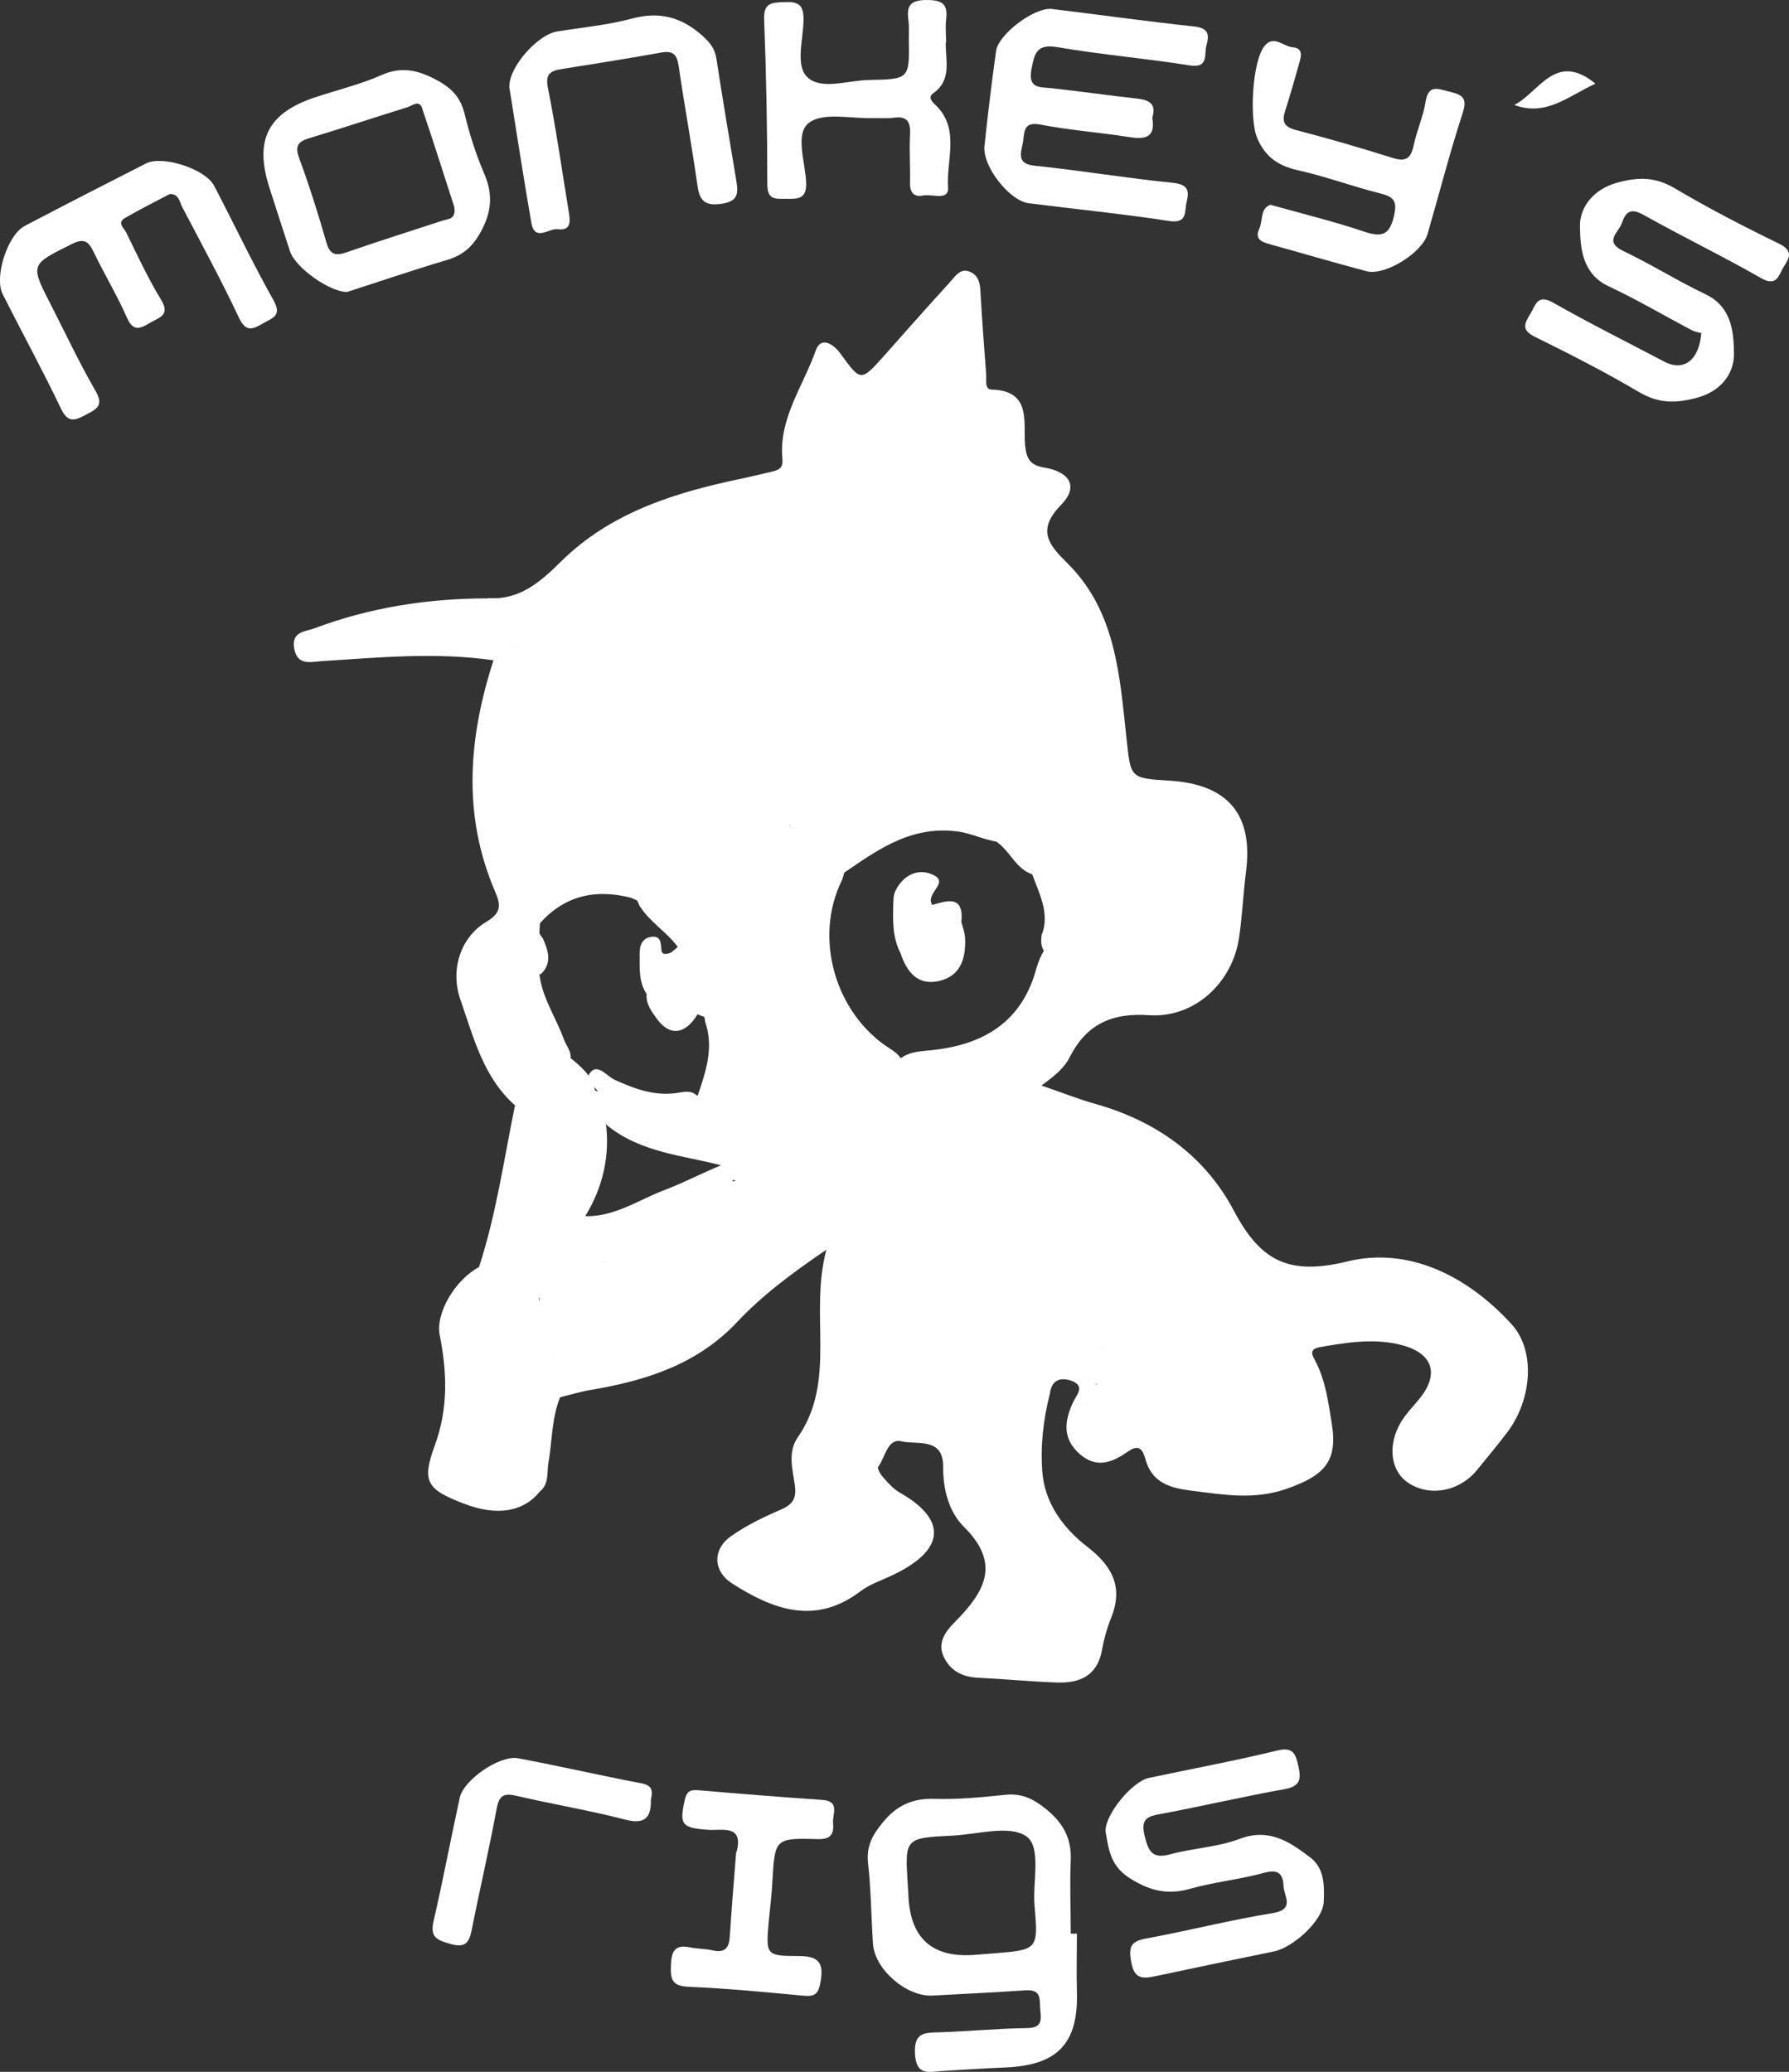 <?xml version="1.0" encoding="UTF-8"?><svg id="Layer_1" xmlns="http://www.w3.org/2000/svg" viewBox="0 0 101.75 117.86"><rect x="0" y="0" width="101.75" height="117.86" fill="#333333" stroke="none"/><defs><style>.cls-1{fill:#fff;}</style></defs><g><path class="cls-1" d="M62.88,104.12c0-.92,1.51-2.78,2.46-2.98,2.44-.52,4.89-.97,7.3-1.56,.92-.22,1.05,.2,1.2,.87,.16,.69,.16,1.15-.74,1.32-2.36,.42-4.69,.97-7.04,1.41-.78,.14-1.2,.25-.96,1.25,.22,.91,.45,1.33,1.47,1.05,1.29-.35,2.68-.4,3.92-.87,1.69-.64,2.86,.16,4.04,1.06,.82,.63,.79,1.64,.76,2.5-.03,1.07-1.74,2.62-2.84,2.84-2.25,.46-4.5,.93-6.75,1.41-.76,.16-1.2,.14-1.37-.85-.15-.88,.02-1.14,.87-1.3,2.4-.44,4.77-1.05,7.18-1.44,1.3-.21,.64-.97,.62-1.55-.03-.71-.32-.96-1.12-.74-1.38,.38-2.83,.52-4.21,.91-1.3,.36-2.31,.1-3.45-.63-1.08-.7-1.17-1.65-1.35-2.69h0Z"/><path class="cls-1" d="M41.89,105.36c.42-1.6-.82-1.21-1.63-1.27-1.5-.11-1.63-.3-1.31-1.71,.12-.53,.35-.57,.79-.54,2.34,.2,4.69,.39,7.03,.55,1.01,.07,.58,.79,.61,1.28,.05,.58-.05,.97-.85,.95-2.46-.07-2.46-.03-2.6,2.42-.04,.77-.14,1.53-.21,2.29-.16,1.87-.16,1.94,1.68,1.94,1.18,0,1.47,.38,1.26,1.52-.13,.75-.43,.79-1.04,.73-2.15-.2-4.3-.41-6.46-.5-.99-.04-1.03-.48-1-1.26,.03-.8,.26-1.16,1.1-.98,.42,.09,.86,.07,1.28,.17,.72,.16,.93-.17,.97-.82,.1-1.58,.23-3.16,.36-4.77h.02Z"/><path class="cls-1" d="M37.02,102.44c0,.92-.31,1.37-1.46,1.07-2.04-.53-4.12-.87-6.17-1.35-.71-.17-1-.05-1.14,.72-.43,2.31-.96,4.59-1.42,6.89-.14,.73-.35,1.06-1.22,.81-.77-.22-1.16-.38-.95-1.3,.54-2.33,.98-4.69,1.49-7.02,.22-1.01,2.27-2.43,3.31-2.24,2.35,.44,4.68,.98,7.04,1.43,.63,.12,.63,.45,.51,.98h.01Z"/><path class="cls-1" d="M61.25,109.99c0,1.1-.03,2.2,0,3.3,.09,2.95-1.09,4.2-4.08,4.32-1.2,.05-2.39,.13-3.59,.2-.75,.05-1.47,.3-1.54-.98-.06-1.18,.49-1.2,1.34-1.22,1.68-.05,3.35-.22,5.03-.24,.81-.01,.83-.4,.76-.99-.07-.54,.14-1.22-.82-1.16-1.77,.12-3.54,.2-5.31,.3-1.48,.08-3.3-1.49-3.39-2.96-.1-1.53-.11-3.07-.28-4.59-.1-.95,.25-1.58,.83-2.29,.8-.98,1.69-1.39,2.95-1.35,1.34,.04,2.68-.09,4.02-.23,.93-.1,1.59,.22,2.31,.8,.98,.79,1.47,1.67,1.42,2.93-.06,1.39,0,2.78,0,4.17h.36Zm-4.76,1.13c2.53-.2,2.57-.21,2.35-2.7-.12-1.37,.41-3.35-.47-3.96-.95-.66-2.76-.11-4.19-.04-2.72,.13-2.72,.15-2.55,2.79,.02,.24,.03,.48,.04,.72,.13,2.33,1.35,3.43,3.68,3.28,.38-.03,.76-.06,1.15-.09h-.01Z"/></g><g><path class="cls-1" d="M65.54,6.72c.19,1.15-.45,1.22-1.37,1.07-1.65-.26-3.33-.38-4.98-.7-1.08-.21-.9,.53-1.02,1.07-.13,.6-.33,1.17,.7,1.27,2.62,.27,5.22,.71,7.84,.97,.86,.09,.94,.45,.78,1.09-.13,.54,.07,1.25-1.01,1.08-2.65-.41-5.32-.67-7.98-1.01-1.09-.14-2.62-2.1-2.51-3.23,.19-1.81,.41-3.62,.66-5.42,.13-.97,2.21-2.52,3.18-2.4,2.71,.33,5.41,.71,8.12,1,.81,.09,.83,.51,.67,1.06-.15,.49,.16,1.33-.96,1.15-2.5-.4-5.04-.61-7.54-1.04-1.19-.2-1.29,.4-1.46,1.28-.2,1.1,.5,.99,1.17,1.06,1.62,.18,3.23,.41,4.85,.59,.69,.08,1.11,.3,.85,1.11h.01Z"/><path class="cls-1" d="M9.65,11.04c-.86,.45-1.71,.88-2.54,1.36-.48,.27-.04,.6,.07,.83,.63,1.29,1.24,2.6,1.98,3.82,.55,.91-.13,1.01-.64,1.32-.56,.34-.95,.5-1.3-.3-.56-1.27-1.28-2.46-1.88-3.71-.3-.62-.54-.84-1.27-.47-2.35,1.17-2.37,1.13-1.15,3.5,.83,1.62,1.6,3.27,2.51,4.84,.49,.84,.07,1.04-.54,1.36s-1.01,.51-1.42-.34c-1.05-2.2-2.22-4.34-3.32-6.52-.49-.98,.28-3.37,1.26-3.88,2.29-1.2,4.59-2.38,6.89-3.55,.95-.48,3.38,.31,3.88,1.27,1.13,2.16,2.17,4.37,3.37,6.5,.51,.9-.05,1.01-.58,1.32-.6,.35-.99,.53-1.39-.34-1-2.12-2.12-4.18-3.21-6.26-.16-.3-.19-.78-.72-.75Z"/><path class="cls-1" d="M96.79,18.95s-.35-.05-.62-.19c-1.56-.83-3.09-1.73-4.69-2.48-1.51-.71-1.6-2.21-1.62-3.4-.02-1.07,.74-2.12,2.16-2.5,1.2-.32,2.13-.31,3.21,.32,1.93,1.14,3.93,2.18,5.95,3.16,.8,.39,.62,.78,.28,1.3-.3,.47-.37,1.19-1.3,.66-2.2-1.26-4.48-2.36-6.69-3.6-.75-.42-1.02-.14-1.23,.48-.18,.53-1.04,1.04,.09,1.58,1.59,.76,3.1,1.71,4.69,2.47,1.5,.72,1.59,2.2,1.6,3.4,0,1.09-.72,2.12-2.15,2.49-1.2,.31-2.13,.31-3.22-.32-1.93-1.14-3.94-2.17-5.95-3.16-.78-.38-.6-.75-.27-1.29,.31-.5,.39-1.17,1.31-.65,2.08,1.18,4.22,2.25,6.33,3.36,1.02,.54,1.96,0,2.09-1.62h.03Z"/><path class="cls-1" d="M72.26,11.65c1.85,.52,3.62,.95,5.34,1.53,.98,.33,1.43,.2,1.68-.88,.19-.81,.04-1.09-.75-1.29-1.58-.39-3.11-.97-4.69-1.32-1.12-.25-1.86-.74-2.33-1.82-.46-1.05-.3-4.42,.43-5.28,.52-.6,1.05,.05,1.58,.1,.58,.05,.5,.46,.39,.85-.26,.92-.52,1.84-.81,2.75-.2,.62-.09,.93,.62,1.11,1.85,.48,3.69,1.02,5.51,1.59,.74,.23,1.02,0,1.17-.71,.18-.84,.54-1.64,.68-2.49,.17-1,.68-.74,1.34-.58,.73,.18,1.06,.33,.77,1.22-.74,2.27-1.33,4.59-2,6.89-.32,1.08-2.43,2.38-3.46,2.11-1.85-.49-3.68-1.03-5.52-1.54-.46-.13-.86-.29-.59-.87,.22-.47,.03-1.16,.65-1.38h-.01Z"/><path class="cls-1" d="M28.97,4.9c0-1.12,1.61-2.93,2.72-3.11,1.42-.23,2.86-.36,4.24-.73,1.59-.43,2.86-.08,4.05,1,.42,.38,.69,.74,.77,1.3,.35,2.27,.73,4.54,1.11,6.81,.11,.69,.23,1.27-.8,1.42-.93,.13-1.26-.12-1.39-1.02-.32-2.28-.74-4.54-1.07-6.81-.1-.66-.31-.89-1-.77-1.88,.34-3.78,.64-5.67,.94-.69,.11-.92,.32-.76,1.11,.47,2.35,.8,4.72,1.19,7.08,.09,.55,.07,1.01-.64,.92-.51-.07-1.3,.74-1.5-.37-.45-2.59-.85-5.2-1.26-7.76h0Z"/><path class="cls-1" d="M53.79,2.42c-.02,1.01,.37,2.13-.72,2.89-.27,.19-.11,.43,.07,.6,1.51,1.37,.67,3.16,.78,4.75,.05,.79-.9,.36-1.4,.46-.53,.11-.78-.16-.76-.73,.02-.91-.05-1.82,0-2.73,.04-.72-.16-1.08-.95-.96-.38,.05-.77,.01-1.15,.02-1.24,.04-2.8-.35-3.63,.25-.84,.6-.23,2.24-.18,3.41,.04,.99-.51,.93-1.16,.93s-1.05,.05-1.05-.86c0-3.12-.06-6.23-.18-9.35-.04-.95,.44-.95,1.13-.98,.75-.03,1.12,.09,1.11,.98,0,1.13-.5,2.64,.24,3.31,.79,.72,2.29,.16,3.47,.14,2.32-.04,2.32-.06,2.28-2.37,0-.34,.02-.68-.02-1.01-.12-.82,.08-1.17,1.04-1.17,.91,0,1.21,.25,1.1,1.12-.05,.43,0,.86,0,1.29h0Z"/><path class="cls-1" d="M86.13,5.97c1.42-.73,2.35-3.07,4.61-1.21-1.54,.7-2.8,1.89-4.61,1.21Z"/><path class="cls-1" d="M19.74,16.61c-1,0-2.94-1.39-3.24-2.3-.39-1.18-.77-2.37-1.15-3.55-.92-2.8-.14-4.35,2.68-5.26,1.23-.4,2.49-.71,3.67-1.23,1.13-.5,2.05-.29,3.09,.26,.88,.46,1.41,1,1.64,1.97,.28,1.16,.65,2.31,1.12,3.4,.51,1.2,.4,2.21-.24,3.35-.47,.83-1.02,1.28-1.89,1.54-1.92,.57-3.83,1.22-5.68,1.82Zm4.28-10.44c-.18-.52-.57-.16-.85-.07-1.87,.58-3.73,1.2-5.61,1.77-.64,.2-.79,.46-.54,1.14,.58,1.57,1.08,3.17,1.54,4.77,.2,.68,.48,.8,1.13,.58,1.8-.63,3.63-1.2,5.45-1.8,.33-.11,.83-.06,.69-.81-.57-1.76-1.17-3.68-1.82-5.58h.01Z"/></g><path class="cls-1" d="M27.76,34.03c1.78,.11,2.95-.9,4.14-2.08,2.87-2.84,6.58-3.96,10.41-4.75,.56-.12,1.12-.26,1.67-.39,.35-.09,.56-.22,.52-.69-.22-2.31,1.18-4.15,1.9-6.19,.28-.79,.97-.41,1.42,.21,1.14,1.58,1.15,1.57,2.47,.09,1.24-1.4,2.48-2.8,3.74-4.18,.3-.33,.6-.85,1.18-.57,.5,.24,.54,.73,.56,1.23,.09,1.53,.2,3.06,.32,4.59,.02,.31-.1,.85,.3,.86,2.3,.06,1.8,1.87,1.91,3.15,.08,.84,.32,1.16,1.11,1.29,1.46,.25,1.94,1.1,.94,2.12-1.41,1.44-.7,2.27,.35,3.31,2.78,2.75,2.98,6.41,3.37,9.97,.25,2.26,.17,2.27,2.47,2.41,3.31,.21,4.74,1.93,4.33,5.16-.16,1.23-.21,2.48-.39,3.72-.36,2.59-2.52,4.63-5.12,4.46-2.14-.15-3.57,.52-4.52,2.39-.32,.63-.89,1.09-1.61,1.61,1.11,.38,2.08,.77,3.08,1.05,3.44,.97,6.21,2.94,7.86,6.06,1.49,2.82,3.07,3.73,6.45,2.9,3.52-.86,6.87,.84,9.37,3.59,1.36,1.51,1.14,4.29-.28,6.15-.55,.72-1.13,1.42-1.71,2.13-1.03,1.25-2.77,1.54-3.98,.67-1.03-.75-1.11-2.37-.15-3.69,.25-.35,.55-.66,.82-.99,1.18-1.41,.85-2.62-.95-3.1-1.54-.41-3.11-.16-4.66,.11-.68,.12-.43,.48-.27,.79,.59,1.13,.74,2.36,.94,3.6,.35,2.16-.5,2.94-2.54,3.66-1.9,.67-3.62,.34-5.44,.12-1.2-.15-2.25-.44-2.62-1.78-.14-.5-.33-.91-.98-.46-.86,.6-1.75,1.01-2.73,.18-1.02-.88-.92-1.87-.41-2.97,.18-.39,.75-.95-.14-1.24-.68-.21-1.11,.05-1.18,.79-.76-.3-.55-.97-.59-1.55,.1-.23,.29-.36,.53-.44,1.94,0,2.26,.21,2.54,1.69,0,.43-.07,.85-.21,1.25-.17,.51-.31,1.04,.15,1.46,.55,.5,1.07,.11,1.56-.16,.56-.3,1.09-.62,1.7-.12,.16,.13,.29,.29,.41,.46,.47,1.29,1.41,1.59,2.73,1.8,1.59,.26,3.05,.36,4.59-.14,.73-.24,1.34-.48,1.53-1.29,.09-1.5-.22-2.93-.81-4.28-.71-1.6-1.34-3.24-2.11-4.81-1.59-2.68-3.3-5.28-5.6-7.42-1.98-1.26-4.14-2.05-6.42-2.55-.61-.17-1.11-.56-1.68-.8-.82-.35-.71-.9-.07-1.24,1.51-.8,2.43-2.15,3.37-3.47,.6-.84,1.29-1.15,2.32-1,1.23,.17,2.48,.13,3.62-.55,.86-.51,1.56-1.11,1.76-2.14,.59-1.8,.64-3.67,.69-5.53,.04-1.43-.72-2.29-2.13-2.69-.88-.25-1.78-.38-2.7-.36-1.18,.03-1.68-.5-1.8-1.7-.31-3.09-.51-6.21-1.82-9.11-.61-1.22-1.61-2.14-2.51-3.12-.83-.91-.96-1.62-.04-2.56,.91-.94,.83-1.13-.45-1.39-.91-.19-1.11-.72-1.18-1.52-.09-1.01,.5-2.46-1.52-2.32-.51,.03-.44-.75-.49-1.21-.17-1.65-.12-3.32-.6-4.93-.95,.24-1.42,1.06-1.97,1.72-1.05,1.27-2.25,2.41-3.28,3.7-.53,.39-.88,.1-1.19-.32-.37-.5-.64-1.06-.98-1.57-.45,.29-.32,.82-.52,1.21-.71,1.56-1.06,3.2-1.05,4.91-.44,.64-1.19,.54-1.81,.76-2.58,.69-5.23,1.11-7.67,2.34-1.11,.56-1.85,1.49-2.83,2.16-1.27,.68-2.13,1.76-2.92,2.92-.3,.43-.51,.94-1.09,1.07-.53-.17-.5-.59-.45-1.01,.07-.32,.36-.53,.39-.85-.33-.49-1.09,.03-1.36-.57v-.02Z"/><path class="cls-1" d="M59.23,77.87c.51,.35,.06,1.04,.48,1.42-.37,1.45-.54,2.94-.43,4.41,.13,1.8,1.19,3.23,2.56,4.29,1.44,1.11,2.06,2.31,1.35,4.06-.23,.57-.4,1.18-.51,1.79-.26,1.5-1.28,1.92-2.59,1.87-1.48-.05-2.96-.2-4.45-.27-.9-.04-1.59-.39-1.97-1.2-.36-.77,.09-1.42,.59-1.92,1.67-1.69,2.75-3.3,.56-5.47-.85-.84-1.19-2.13-1.18-3.45,0-1.66-1.52-1.2-2.37-1.41-.79-.19-.92,.91-1.32,1.45-.07,.09,.13,.43,.27,.59,.29,.32,.58,.66,.94,.87,2.81,1.59,2.58,3.35-.56,4.78-.57,.26-1.17,.47-1.66,.84-2.56,1.94-4.94,1.06-7.28-.43-1.1-.69-1.17-1.94-.07-2.71,.85-.6,1.81-1.07,2.77-1.48,.71-.31,.97-.62,.84-1.47-.13-.86-.4-1.84,.17-2.66,2.25-3.24,.64-6.95,1.63-10.68-2.04,1.39-3.68,2.63-5.08,4.12-2.27,2.41-5.17,3.32-8.28,3.85-.61,.1-1.2,.28-1.8,.43-.32-.33-.3-.68-.08-1.05,1.97-.41,3.9-1,5.85-1.49,1.92-.76,3.19-2.37,4.73-3.62,.81-.66,1.58-1.36,2.46-1.95,.81-.62,1.55-1.28,1.71-2.37,.04-.27,.15-.62,.5-.6,.31,.02,.44,.34,.53,.6,.45,1.25,.15,2.56,.28,3.84,0,1.24,0,2.48,0,3.73,.07,1.65-.17,3.23-.96,4.7-.84,1.37-.5,2.79-.2,4.22-.24,.8-1.02,.91-1.6,1.28-.98,.63-2.25,.79-2.93,1.89,1.17,1.64,3.47,2.29,5.17,1.42l3.21-1.62c1.63-.82,1.67-1.34,.22-2.54-.56-.43-1.15-.82-1.59-1.4-.32-.47-.38-.98-.21-1.51,.35-.55,.34-1.18,.36-1.8,.02-.64,.37-1.05,1.01-.88,1.42,.38,2.9,.59,4.13,1.5,.46,.96,.12,2.06,.54,3.04,.39,.92,.81,1.81,1.46,2.57,.09,.11,.17,.22,.26,.33,.83,1.05,.82,2.12-.04,3.2-.59,.8-1.35,1.47-1.75,2.4-.1,.6,.31,.69,.75,.81,1.59,.43,3.21,.31,4.83,.26,.4-.01,.81-.13,.92-.54,.35-1.26,1.12-2.45,.73-3.85-.25-.39-.52-.77-.88-1.07-.87-.57-1.42-1.41-1.94-2.28-1.71-2.93-1.48-5.88-.09-8.85h.01Z"/><path class="cls-1" d="M30.74,84.8c-.94,1.21-2.47,1.47-4.37,.73-2.08-.8-2.4-1.23-1.65-3.28,.78-2.11,.71-4.17,.29-6.3-.25-1.25,.88-3.15,2.23-3.87,.94-.1,.89-.91,1.01-1.52,.41-2.11,.83-4.22,1.19-6.35,.09-.51,.11-1.05,.44-1.5,.1-.13,.22-.22,.37-.27,.25-.03,.47,.02,.6,.26,.2,1.06-.13,2.09-.37,3.08-.54,2.25-.63,4.6-1.57,6.75-.98,.56-1.96,1.07-2.5,2.19-.56,1.16-.31,2.64,.72,3.4,.84,.4,.44,1.13,.47,1.75-.1,.59-.27,1.16-.65,1.64-.95,1.38-.91,1.98,.15,2.39,1.02,.39,1.69,.1,1.87-1,.28-1.69,.67-3.36,.8-5.07,.05-.65,0-1.39,.94-1.51,.4,.14,.66,.42,.81,.8,.1,2.12-.57,4.15-.71,6.24-.03,.48-.11,.95-.07,1.42v.02Z"/><path class="cls-1" d="M29.29,62.88c-1.81-1.61-2.36-3.88-3.11-6.03-.58-1.67,0-3.53,1.48-4.41,.84-.5,.84-.94,.5-1.72-1.88-4.37-1.51-8.77-.09-13.17,.23-.19,.46-.19,.7-.02,.36,.55,.18,1.1,0,1.65-.88,2.85-.6,5.75-.39,8.65,.28,1.12,.64,2.21,1.06,3.28,.35,.88,.14,1.46-.66,1.91-1.19,.67-1.82,1.66-1.69,3.06,.5,1.56,.98,3.13,1.82,4.56,.27,.73,1.5,.84,1.23,1.91v.04c-.25,.21-.47,.46-.84,.27v.02Z"/><path class="cls-1" d="M28.77,37.58l-.71-.02c-3.26-.47-6.51-.16-9.76,.05-.63,.04-1.39,.28-1.57-.73-.17-.97,.66-.95,1.16-1.14,3.17-1.19,6.48-1.7,9.86-1.7,.52,.02,1.07-.05,1.57,.08,.62,.16-.09,.33-.06,.51-1.23,.84-2.68,.4-4.01,.61-2.16,.35-4.31,.71-6.44,1.18,.32,0,.61-.15,.94-.13,2.46-.02,4.93-.08,7.39-.05,.66,0,1.34-.04,1.88,.45,.17,.37,.22,.7-.24,.9h0Z"/><path class="cls-1" d="M29.29,62.88c.28-.09,.55-.18,.83-.27-.48,2.67-.98,5.33-1.43,8-.25,1.46-.46,1.72-1.45,1.48,.98-3,1.42-6.13,2.05-9.21Z"/><path class="cls-1" d="M30.74,84.8c-.76-1.44,.11-2.84,.11-4.26,0-1.17,.28-2.34,.44-3.51,.92,.05,1.01,.26,.62,1.38-.02,.36-.04,.72-.06,1.09-.48,1.19-.44,2.48-.66,3.72-.09,.54,.04,1.16-.45,1.6v-.02Z"/><path class="cls-1" d="M33,32.35c1.07-1.9,3.06-2.5,4.87-3.21,1.84-.72,3.8-1.16,5.79-1.4,2.06-.17,3.89,.94,5.89,1.09,2.23,.17,4.14,1.14,5.96,2.29,1.79,1.14,2.17,2.98,1.98,4.92-.17,1.75-.84,3.34-2.27,4.5-1.48,.16-3.02-.29-4.46,.39-2.02,.58-3.75,1.81-5.71,2.52-.59,.21-.75,.67-.54,1.27,.23,.62,.47,1.24,.45,1.92-.03,.21-.11,.41-.2,.61-.44,1.21-.68,2.48-1.11,3.69-.51,1.45-1.2,1.65-2.25,.51-1.36-1.48-2.81-2.84-4.43-4.02-.22-.32-.36-.68-.44-1.04-.17-.72-.59-1.03-1.33-1-.86,.04-1.71,0-2.55-.18-.64-.14-1.11,.11-1.48,.62-1.13,.14-1.58,1.41-2.66,1.63-.15-.05-.26-.14-.32-.29-.57-5.43,.88-10.25,4.37-14.46,.12-.15,.28-.26,.44-.36Z"/><path class="cls-1" d="M55.18,40.41c.72-1.32,1.65-2.5,1.93-4.07,.38-2.18-.63-4.1-2.43-5.31-2.42-1.63-5.26-1.58-7.87-2.41-1.04-.33-2.1-.59-3.15-.88,.49-.49,1.24-.17,1.75-.58,.44-1.49,.54-3.05,.96-4.54,.3-.59,.19-1.37,.82-1.81,.57,.39,.66,1.12,1.09,1.61,.22,.24,.31,.76,.83,.42,.85-.03,1.4-.52,1.86-1.18,1.13-1.66,2.31-3.3,3.62-4.82,.61,.41,.61,1.05,.59,1.67-.06,1.67,.52,3.29,.25,5.01,1.9-.46,2.08-.35,2.05,1.52-.02,1.23-.16,2.36,1.69,2.31,1.04-.03,.85,.66,.41,1.34-.39,.6-1.48,.87-1.2,1.72,.2,.62,.94,1.06,1.35,1.63,.58,.8,1.54,1.3,1.79,2.35,.27,.49,0,.93-.15,1.36-.19,.5-.39,1.01-.3,1.53,.34,1.95-.18,3.91,.08,5.86,.06,.42,.15,.92-.36,1.12-.44,.18-.69-.2-.95-.48-1.17-1.28-2.39-2.48-4.19-2.84-.23-.05-.39-.26-.47-.51v-.02Z"/><path class="cls-1" d="M66.41,65.5c2.22,2.2,4.04,4.69,5.48,7.46-.55-.1-1.04-.31-1.48-.63-.33,1.46-.39,1.52-1.71,.94-.41-.18-.72-.12-1.07,.07-.4,.22-.88,.3-1.23,.02-.83-.67-1.17-.33-1.52,.51-.41,.97-1.19,1.72-1.72,2.63-.12,.21-.32,.35-.59,.17-.42-1.57-.69-3.17-1.09-4.74-.14-.57-.39-.95-.92-1.17-1.18-.5-2.39-.9-4.03-1.36,1.79,2.24,3.15,4.31,2.87,6.98-.11,.27-.28,.53-.53,.65-1.71,.83-3.12,2.13-4.75,3.09-1.12-.13-2.31,.16-3.31-.58-.06-.57,.41-.69,.76-.89,2.95-1.73,3.9-4.65,2.04-7.5-1.07-1.64-1.1-2.85,.08-4.25,.27-.24,.6-.32,.93-.31,2.67,.11,5.38-.02,7.83,1.33,.39,.22,.79,.45,1.17,.06,.73-.75,1.75-1.18,2.34-2.08,.07-.2,.24-.31,.43-.38l.02-.02Z"/><path class="cls-1" d="M62.7,76.74c.61-1.49,2.01-2.54,2.33-4.21,.11-.59,.48-.31,.72-.08,.7,.66,1.33,1.34,2.2,.17,.3-.41,.55,.1,.81,.26,.32,.21,.52,.83,1.03,.45,.37-.28,.36-.74,.15-1.18-.05-.11,.02-.27,.04-.47,.67,.45,1.3,.87,1.92,1.28,1.5,3.02,3.27,5.95,3.14,9.5-1.5,.42-1.73,.3-2.13-1.11-.08,.97-.2,1.1-.98,1.11-1.26,0-1.54-.41-1.68-2.45,.14,2.08,.1,2.16-1.89,2-.94-.08-1.89,.34-2.8-.1l-.28-.3c-.77-1.24-1.76-2.26-3.05-2.97-.17-.71-.05-1.35,.47-1.89h0Z"/><path class="cls-1" d="M47.44,72.73c-.19-1.35,.28-2.78-.56-4.16,.29,1.78-.92,2.49-2.09,3.23-.28-.22-.45-.53-.47-.86-.12-1.87-1.03-3.17-2.76-3.89,.38-1.1,1.35-1.23,2.05-1.36-1.57,.49-3.24-.36-4.96-.63-.6-.1-1.2-.29-1.8-.46-.56-.17-1.06-.46-.99-1.19,1.76-.27,3.51,0,5.27,.06,.19,0,.41,.09,.51,.25,.94,1.51,2.44,1.12,3.77,1.04,1.72-.1,3.42-.46,5.11-.83,.92-.2,1.6-.59,1.59-1.7,0-.84,.69-1.08,1.36-1.25,1.16-.3,2.3-.65,3.42-1.1,2.89-1.17,4.51-3.28,4.94-6.36,.08-.57,.16-1.14,.18-1.71,.09-.39,0-1,.6-.95,.38,.03,.51,.55,.53,.94,.03,.69,.06,1.35,.75,1.74,.16,.14,.32,.29,.49,.41,.6,.38,1.19-.05,1.78-.04,1.05,.02,2.15-.34,3.13,.35-.31,1.46-1.98,3.06-3.64,2.8-2.71-.42-4.34,.66-5.57,2.88-.51,.92-1.54,1.23-2.52,1.83l2.24,1.14c.17,.12,.39,.2,.33,.48-.12,.22-.31,.4-.54,.43-1.57,.24-2.73,1.22-3.93,2.14-.56,.43-1.14,.87-1.92,.78-1.55-1.46-1.62-1.5-3.56-.54-.57,.28-.98,.17-1.44-.15-.31-.22-.66-.45-1.02-.1-.32,.31-.21,.7-.11,1.07,.22,.82,.88,1.48,.79,2.4-.16,.73-.31,1.46-.36,2.21-.03,.44,0,.98-.62,1.11h.02Z"/><path class="cls-1" d="M63.81,53.68c-.79-.15-1.4-.46-1-1.42,.15-.36-.04-.64-.12-.95-.04-.16-.1-.45-.27-.07-.05,.12-.03,.28-.04,.42-.8-.16-.61-.83-.67-1.34-.16-1.36-.35-2.71-.98-3.95-1.88-4.05-4.41-5.55-8.83-5.26-.42,.03-.85,.18-1.27-.02-.14-.11-.16-.24-.06-.38,1.49-.88,3.05-.59,4.61-.29,2.39,.36,4.02,1.89,5.51,3.79,.39-3.41-.77-6.74,.83-9.83,1.16,2.09,1.46,4.39,1.72,6.71,.12,1.04,.23,2.08,.29,3.13,.03,.62,.31,.82,.89,.84,.81,.02,1.61-.02,2.42,.16,2.88,.66,3.54,1.29,3.27,4.17-.15,1.62,.13,3.37-.82,4.87-1.42,.07-2.86-.16-4.28,.26-.38,.11-.87,.17-1.17-.28,.17-.09-.06,0,.11-.09,2.41-1.11,2.64-1.53,2.33-4.23-.05-.44-.13-.85-.47-1.16-.38-.34-.83-.49-1.32-.32-.56,.19-.43,.68-.37,1.09,.12,.9,.11,1.81,.09,2.71-.01,.51,.05,1.06-.4,1.46v-.02Z"/><path class="cls-1" d="M82.54,73.82c.92,.59,1.98,1.04,2.71,1.81,1.06,1.12,1.02,2.56,.49,3.98-.82,1.3-2.24,1.66-3.53,2.17-.68,.27-1.28-.11-1.66-.74,.46-.66,1.06-1.27,1.35-2,.62-1.56-.8-3.38-2.71-3.46-1.18-.05-2.37-.18-3.54,.2-1.7,.55-1.97-.94-2.59-1.91,3.15-1.58,6.31-1.6,9.49-.05h0Z"/><path class="cls-1" d="M54.32,79.88c1.27-1.67,3.23-2.35,4.89-3.45,.39,.31,.64,.65,.27,1.14-.08,.1-.17,.2-.25,.3-.16,1.32-.59,2.58-.62,3.93-.04,1.79,0,3.52,1.16,5.01-.94,1.12-2.11,1.3-3.43,.85-1.75-1.54-2.14-3.56-2-5.76,.04-.09,.08-.17,.16-.23,.84-.67,.78-1.27-.17-1.8h-.01Z"/><path class="cls-1" d="M59.49,77.57l-.27-1.14c-.12-2.29-.8-4.36-2.43-6.05-.33-.34-.82-.81-.55-1.21,.38-.56,.98-.1,1.39,.14,1.39,.82,3.62,.29,4.17,2.4,.43,1.64,1.02,3.28,.9,5.02-.12,.67-.25,1.33-.37,2,.02,.35-.06,.61-.48,.63,.18-1.87-1.21-1.69-2.37-1.8h0Z"/><path class="cls-1" d="M65.55,81.91c1.01-.37,2.09-.46,3.1-.24,1.3,.28,1.64-.18,1.52-1.35-.02-.22,.02-.46,.16-.74,.03,1.31-.01,2.78,1.81,2.55,1.4-.18-.07-1.37,.65-2.19,.22,1.41,.4,2.86,2.24,2.53-.34,.98-1.19,1.11-2.02,1.51-1.87,.91-3.58-.01-5.36,.02-1.46,.03-1.81-.99-2.11-2.09h.01Z"/><path class="cls-1" d="M33,32.35c-1.64,2.19-2.69,4.66-3.71,7.19-1.03,2.56-1.02,5.13-.89,7.77,.2,.39,.37,.77-.29,.88-.82-3.06-.48-6.09,.25-9.11,.12-.51,.27-1,.41-1.51l.21-.59c.14-.18,.04-.45,.24-.6,.78-1.1,1.51-2.25,2.37-3.28,.31-.37,.74-.88,1.41-.75Z"/><path class="cls-1" d="M80.55,81.04c1.5,1.08,2.63-.09,3.85-.64,.47-.21,.89-.52,1.34-.79-.63,1.71-1.74,3.13-3.17,4.17-.53,.39-1.75,.54-2.32-.29-.55-.8-.46-1.71,.3-2.45Z"/><path class="cls-1" d="M29.22,36.38l-.24,.6c-.41-.49-.98-.31-1.48-.31-2.68-.02-5.37,0-8.05,0-.01-.29,.15-.44,.4-.51,2.73-.73,5.5-1.19,8.33-1.2,.29,0,.58,.04,.79,.27,.04,.39-.13,.83,.25,1.15Z"/><path class="cls-1" d="M61.85,79.37l.48-.63c1.85,.06,2.48,1.38,2.95,2.87-.56-.43-.93,.02-1.39,.25-.59,.3-1.17,.97-1.92,.35s-.76-1.34-.27-2.14c.12-.19,.1-.46,.15-.69h0Z"/><path class="cls-1" d="M28.97,35.23c-3.25-.05-6.43,.37-9.52,1.43-.61-.06-1.18,.42-2.17,.08,4.04-1.67,7.99-1.99,11.97-2.12,.34,.41-.09,.45-.29,.61h.01Z"/><path class="cls-1" d="M82.54,73.82c-.19,0-.4,.05-.57-.02-2.75-1.15-5.48-.91-8.21,.04-.21,.07-.47,.02-.71,.03-.3-.38-.33-.74,.21-.85,2.62-.54,5.25-1.21,7.88-.08,.51,.22,1.1,.32,1.4,.88Z"/><path class="cls-1" d="M54.59,16.82c-1.1,2.02-2.52,3.83-3.81,5.72-.41,.6-.97,.98-1.66,.29,1.69-2.12,3.39-4.25,5.48-6.01h0Z"/><path class="cls-1" d="M60.07,63.23c-.09-.11-.17-.22-.26-.33,2.4,.35,4.55,1.35,6.6,2.6-.09,.11-.18,.22-.27,.32-2.38-.03-4.29-1.17-6.07-2.59Z"/><path class="cls-1" d="M46.6,22.61c.06,1.45-.61,2.79-.66,4.22,0,.32-.29,.32-.53,.33-.76-1.9,.35-3.48,.88-5.16,.54-.02,.36,.33,.31,.61Z"/><path class="cls-1" d="M46.6,22.61l-.31-.61c.16-.46,.26-.98,.51-1.38,.35-.56,.27,.08,.38,.19-.2,.6-.39,1.2-.59,1.8h.01Z"/><path class="cls-1" d="M47.44,72.73c.58-1.1-.1-2.49,.83-3.5,1.87-.55,3.53-1.55,5.27-2.39,.06,.03,.13,.06,.19,.09,0,.24,.08,.59-.04,.7-1.46,1.26-.37,2.24,.31,3.27,2.05,3.1,.4,7.55-3.15,8.43-1.15,.23-2.25-.37-2.99-1.62-.2-.33-.26-.72-.42-1.07v-3.91h0Z"/><path class="cls-1" d="M41.64,67.2c1.35-.19,2.18,.52,2.57,1.68,.31,.93,.4,1.94,.59,2.92-1.9,1.58-3.8,3.17-5.71,4.73-.36,.3-.81,.49-1.22,.73-.72-.13-1.41-.33-2.01-.78-.16-.36,.06-.63,.24-.9,.2-.3,.35-.56-.11-.78-1.22-.59-.98-2.05-1.69-2.94,.99-1.43,2.67-1.89,3.98-2.88,.49-.37,1.05-.64,1.47-1.1,.55-.45,1.09-.95,1.9-.68h-.01Z"/><path class="cls-1" d="M54.6,93.14c.6-.76,1.19-1.52,1.79-2.28,1.47-.64,3.07-1,4.35-2.05,.22-.18,.53-.19,.8,0,.46,.14,.53,.61,.82,.91,.2,1.27-.31,2.43-.63,3.61-.24,.89-1.03,1.3-1.78,.9-1.08-.58-2.43,.4-3.36-.73-.11-.13-.38,.21-.61,.27-.63,.17-1.24,.29-1.38-.63Z"/><path class="cls-1" d="M47.45,76.64c.95,1.13,1.63,2.61,3.41,2.69,1.1,.49,2.33,.2,3.46,.55,.29,0,.57,0,.86,.02,.42,.02,.73,.19,.83,.63,.1,.44-.09,.74-.49,.91-.39,.17-.79,.31-1.18,.47-1.3-.41-2.61-.79-3.9-1.23-.64-.22-.91-.16-.79,.61,.1,.64,.28,1.36-.5,1.78-.66-.89-1.9-.9-2.6-1.73,.51-1.52,1.08-3.03,.91-4.69h0Z"/><path class="cls-1" d="M41.67,88.52c.71-1.22,2.11-1.38,3.18-2.05,.52-.33,1.1-.57,1.65-.85,.69-.87,1.4-.62,2.12-.05,.29,1.1-.03,2.12-.39,3.14-2.19,2.19-3.92,1.98-6.56-.19Z"/><path class="cls-1" d="M41.67,88.52c1-.03,1.54,.95,2.82,.84,1.69-.14,1.73,.36,3.48-.57,.25-.28,.38-.66,.76-.82,1.08-.44,1.69-1.31,2.13-2.33,.52,.44,1.44,.56,1.39,1.45-.06,1-.87,1.35-1.68,1.71-.96,.43-1.88,.93-2.8,1.43-1.8,.96-4.72,.48-6-1.05-.13-.15-.07-.45-.1-.68v.02Z"/><path class="cls-1" d="M35.88,76.43c.84-.15,1.36,.48,1.99,.84-1.56,.56-3.26,.65-4.77,1.38-.43,.21-.83,.03-1.19-.24-.19-.47,.43-1.3-.62-1.38l-.61-.59c-.64-.87-1.05-1.75-.08-2.66,.7,1.96,2.34,2.23,4.1,2.27,.43,0,.86,.04,1.18,.38Z"/><path class="cls-1" d="M61.54,88.8c-1.06,.22-1.65,1.22-2.67,1.55-.82,.27-1.61,.54-2.48,.5,1.3-1.09,.84-2.14-.05-3.19,1.18-.14,2.41-.07,3.43-.85,.51,.73,1,1.48,1.77,1.98h0Z"/><path class="cls-1" d="M48.56,85.61c-.68-.09-1.37-.47-2.05,0-.67-1.44-.99-2.87,.03-4.29,.95,.45,2.38,.19,2.6,1.73-.05,.5-.02,.97,.31,1.39-.13,.52-.34,.98-.9,1.17h.01Z"/><path class="cls-1" d="M54.6,93.14c.87,.95,1.49,.31,2.07-.37,.1,.1,.21,.15,.22,.21,.03,.92,.91,.95,1.22,.7,1.06-.85,2.98,1.77,3.49-.92,.2-1.03,.5-2.03,.75-3.05,.42,.97-.14,4.25-.84,4.82-.18,.15-.42,.3-.64,.31-1.91,.1-3.84,.14-5.71-.33-.58-.14-1.2-.57-.57-1.37h0Z"/><path class="cls-1" d="M48.56,85.61c.24-.43,.38-.94,.9-1.17,.47,.4,.94,.81,1.41,1.21,.34,1.41-.79,1.88-1.64,2.5-.37,.27-.83,.43-1.25,.64,.2-1.06,.39-2.13,.59-3.19h-.01Z"/><path class="cls-1" d="M30.68,73.81c-.62,.88,.05,1.75,0,2.63-1.13,.96-.36,2.35-.79,3.5-.41,1.09-.5,2.32-.61,3.5-.12,1.29-.97,1.09-1.78,1-.92-.1-1.75-.44-1.64-1.55,.05-.56,.12-1.28,.83-1.56,.36,.29,.23,.79,.56,1.28,.37-.72,.42-1.45,.64-2.12,.87-5.62,2.16-11.15,3.17-16.74,.07-.38,.14-.75,.34-1.09,.64-.58,1.46-.57,2.25-.65,.16,0,.31,.06,.46,.12,.21,.13,.35,.31,.41,.55,0,.16-.03,.3-.12,.43-.82,1.62-.93,3.44-1.31,5.17-.26,1.21-.89,2.44-.33,3.74-.4,.95-1.42,1.17-2.1,1.79h.02Z"/><path class="cls-1" d="M31.58,62.61c-.05,2.35-.84,4.58-1.23,6.87-.62,3.65-1.54,7.25-2,10.94-.02,.13-.15,.24-.22,.36-.35-.24-.46-.71-.88-.88-.3-.44,.57-1.12-.29-1.45,.1-1.39,.28-2.75,1.16-3.9,.43-.57,.43-1.25,.55-1.91l2.02-10.02c.3-.26,.6-.26,.9,0h-.01Z"/><path class="cls-1" d="M28.66,72.63c.53,.49,.42,1.11,.08,1.56-.8,1.06-1.29,2.2-1.34,3.54,0,.24-.29,.48-.45,.71-.28,0-.67,.09-.78-.21-.4-1.07-.88-2.4-.34-3.27,.6-.97,.98-2.69,2.83-2.32h0Z"/><path class="cls-1" d="M31.58,62.61h-.9c-.18,0-.36-.03-.55-.04-.25-.77-1.17-.95-1.45-1.69,.62-.54,1.28-1.02,2.15-1.05,.53,.24,1.09,.35,1.66,.39,.68,.56,1.33,1.13,1.39,2.09-.78,.02-1.51,.44-2.31,.3h0Z"/><path class="cls-1" d="M27.25,79.89c1.16-.57,.76,.42,.88,.88-.1,.56-.23,1.12-.31,1.68-.06,.47-.2,.91-.75,.82-.52-.08-.39-.57-.4-.94-.01-.33,.02-.67,.03-1,.35-.42,.42-.95,.56-1.45h-.01Z"/><path class="cls-1" d="M30.96,60.02c-.87-.02-1.36,.99-2.28,.85-1.08-1.35-1.22-3.1-2.01-4.58,.5-.8,.33-1.88,1.1-2.57,.53-.47,1.07-1.12,1.81-.9,.71,.22,.78,1,.78,1.69-.64,1.35-.27,2.64,.25,3.93,.2,.5,.64,.96,.34,1.57h.01Z"/><path class="cls-1" d="M30.16,54.51c-.22-.54-.13-1.49-.83-1.44-.76,.05-1.41,.64-1.81,1.45-.29,.59,.07,1.5-.86,1.77-.12-1.69,.52-2.99,2.09-3.68,.69-.3,.62-.66,.43-1.2-.38-1.07-.72-2.15-1.07-3.22,.35-.21,.25-.57,.29-.88,.07,.03,.14,.07,.21,.09,.92,1.43,.97,3.17,1.69,4.67,.14,.46,.26,.94,.58,1.32,.3,.69,.54,1.38-.11,2.02-.79,.09-.44-.57-.6-.9h-.01Z"/><path class="cls-1" d="M37.05,47.35c1.65,.48,2.59,1.86,3.76,2.95,.61,.57,1.02,1.71,1.9,1.53,.77-.17,.68-1.35,.94-2.09,.32-.88,.41-1.84,.88-2.68l3.4,.46c.61-.08,.82,.17,.55,.73-.19,.38-.42,.74-.43,1.19-.03,.21-.09,.42-.16,.62-1.63,3.28-.4,7.6,2.72,9.59,.24,.15,.48,.32,.63,.57,.22,.53-.1,.87-.43,1.21-.17,.16-.36,.29-.58,.39-2.8,.94-5.64,1.64-8.64,1.39-.72-.06-1.41-.23-1.95-.76,.47-1.4,.99-2.8,.47-4.31-.21-1.5-.82-2.86-1.5-4.19-.64-.91-1.65-1.48-2.24-2.43-.34-.73-.41-1.41,.36-1.94,.5-.68-.16-1.54,.33-2.22h-.01Z"/><path class="cls-1" d="M50.57,40.71v.24c.43,.93,.86,1.86,1.22,2.83,.27,.74,.26,1.38-.53,1.8-1.35,.62-2.6,1.42-3.91,2.13-1.84,1.01-1.88,1-2.51-.98-1.15-2.99-1.16-3.01,1.71-4.29,1.33-.59,2.5-1.58,4.02-1.74h0Z"/><path class="cls-1" d="M37.05,47.35c.19,.85,.62,1.71-.04,2.55-1.93,.51-3.73,.03-5.5-.72-.55-1.03-1.12-2.06-.54-3.28-.06-1.12,.67-1.29,1.51-1.13,.75,.15,1.5,.27,2.27,.27,2.07-.02,2.18,.1,2.3,2.31Z"/><path class="cls-1" d="M44.84,46.74c.51,1.71,1.49,1.26,2.58,.59,1.21-.74,2.38-1.56,3.74-2.02,1.31-.04,2.58-.51,3.94-.09,2.13,.65,3.86,2.42,3.95,4.33-.08,.12-.2,.18-.34,.19-.86-.3-1.2-1.15-1.83-1.7-2.07-1.79-5.7-1.56-7.97,.47-.37,.33-.57,.92-1.21,.88-.17-.69,.43-1.08,.73-1.68-.97,.05-1.46,.97-2.31,1.04-1.24,.1-1-1.18-1.58-1.71l.31-.31h0Z"/><path class="cls-1" d="M30.97,45.9l.64,3.12c.05,1.36-.91,2.23-1.56,3.25-.66-1.57-1.27-3.15-1.44-4.87,.38-.42,.76-.84,1.14-1.28,.35-.41,.73-.63,1.23-.23h0Z"/><path class="cls-1" d="M60.07,63.23c2.01,.9,3.92,2.02,6.07,2.59,.11,.27,1.02,.54,0,.81-.18,.05-.4,.06-.54,.16-.83,.67-1.66,1.92-2.45,1.89-.82-.03-1.74-1.03-2.78-1.22-2.19-.41-4.4-.61-6.64-.54v.02c-.09-.12-.08-.22,.02-.32,.54,.02,.9-.37,1.25-.65,1.53-1.22,3.11-2.3,5.06-2.74h0Z"/><path class="cls-1" d="M50.58,61.17c.16-.32,.63-.44,.56-.9,.59-.5,1.34-.46,2.03-.55,2.92-.35,4.99-1.69,5.78-4.65,.1-.36,.26-.71,.45-1.05,.71-1.9,.89-3.87,.86-5.88,0-.73-.17-1.57,.72-2,.86,1.21,.93,2.64,1.11,4.03,.07,.5-.15,1.05,.29,1.48,0,4.69-1.92,7.41-6.33,8.94-.86,.3-1.72,.62-2.6,.79-.77,.15-1.29,.25-.91,1.25,.24,.62-.17,1.16-.78,1.34-2.95,.85-5.97,1.32-9.05,1.22-.22,0-.59-.09-.64-.22-.6-1.83-2.12-1.14-3.34-1.25-.95-.09-1.9-.14-2.85-.21-.63,.12-1.08-.14-1.4-.67l-.34-.47c-.08-.52-1.07-.86-.51-1.42,.41-.41,.9,.28,1.34,.48,1.13,.51,2.27,.94,3.56,.74,.36-.06,.75-.16,1.08,.13,2.27,.8,4.54,.72,6.84,.09,1.27-.35,2.62-.43,3.86-.93,.14,.45-.17,.69-.33,.84,.17-.28,.87-.42,.61-1.12h-.01Z"/><path class="cls-1" d="M53.76,66.62c0,.11-.02,.21-.03,.32-1.23,.67-2.28,1.63-3.66,2.04-.6,.17-1.18,.3-1.79,.25-.37-.77-.82-1.52-1.09-2.32-.16-.5-.27-1.13,.4-1.51,.59-.34,1.01-.09,1.36,.34,.43,.53,.74,.43,1.27,.03,1.53-1.14,2.75-.81,3.55,.85h-.01Z"/><path class="cls-1" d="M63.81,53.68c-.05-1.57,.22-3.15-.21-4.71-.13-.46-.14-.98,.59-1.05,1.07-.1,2.2-.02,2.43,1.19,.24,1.25,.31,2.6-.04,3.85-.38,1.34-1.61,1.28-2.73,1.26,0-.18-.03-.36-.04-.54Z"/><path class="cls-1" d="M34.48,62.84c.47,.22,.93,.45,1.4,.67,.89,1.11,2.3,1.04,3.47,1.32,1.67,.4,3.36,.97,5.17,.71-1.04,.46-2.18,.67-2.88,1.66-.57,.28-1.24,.39-1.71,.87-1.72,1.08-3.59,1.88-5.46,2.67-.61,.25-1.2,.28-1.64-.36-.15-.45-.2-.88,.25-1.21,1.75,.14,3.16-.88,4.68-1.46,1.14-.43,2.23-1.01,3.25-1.42-2.1-.56-4.52-.7-6.45-2.25-.33-.32-.33-.7-.17-1.1l.08-.09h0Z"/><path class="cls-1" d="M60.98,46.14c-.44,.64-.38,1.38-.31,2.07,.19,1.92-.39,3.75-.63,5.62-.04,.28-.27,.36-.51,.41-.35-.28-.33-.66-.29-1.05,.52-1.24-.24-2.37-.29-3.57-1.17-3.76-4.43-5.19-8.24-3.55l.44-.77c.74-.41,.49-.94,.3-1.58-.28-.93-1.28-1.64-.89-2.78,4.82-1.1,8.81,.89,10.42,5.19h0Z"/><path class="cls-1" d="M61.46,74.25c-2.23-.6-2.3-.7-2.52-3.44,2.03-.07,2.29,.35,2.52,3.44Z"/><path class="cls-1" d="M30.68,73.81c.25-1.06,1.2-1.3,2-1.72-.21-.35-.23-.66,.15-.9,.43,.48,1.1,.34,1.6,.64,1.05,.72,.54,2.61,2.22,2.9,.45,.08,.13,.48,0,.68-.22,.36-.51,.69-.77,1.03-1.08-.06-2.14,.02-3.23-.21-1.39-.3-2.1-.95-1.97-2.4v-.02Z"/><path class="cls-1" d="M34.43,71.83c-.42-.39-1.55,1.5-1.49-.46-.23-.34-.19-.64,.13-.89,.52,.5,.98,.03,1.42-.14,1.85-.68,3.54-1.74,5.45-2.27-1.59,1.61-3.72,2.43-5.51,3.76Z"/><path class="cls-1" d="M33.07,70.47c-.04,.3-.08,.59-.13,.89l-.27,.72c-.91-.2-.57-.91-.48-1.39,.43-2.34,.93-4.66,1.39-6.99,.09-.48,.26-.82,.82-.78,.3,.26,.11,.54,.04,.82,.28,1.97-.14,3.79-1.17,5.47-.4,.36-.26,.81-.2,1.24v.02Z"/><path class="cls-1" d="M30.68,55.43c.16,1.34,.94,2.45,1.39,3.69,.14,.39,.48,.72,.36,1.19-.57,.33-1.09,.36-1.47-.28-.45-1.08-1.02-2.1-1.26-3.29-.18-.9-.08-1.56,.47-2.22,.17,.3,.34,.61,.51,.91Z"/><path class="cls-1" d="M30.71,52.52l-.05,.81c-.82,0-.41-.7-.61-1.05,.05-1.31,1.15-2.12,1.56-3.25,1.79,.37,3.56,.87,5.41,.87-.24,.35-1.28,.52-.23,1.16,.22,.13-.09,.25-.24,.31l-.66-.3c-.53-.2-1.06-.45-1.62-.54-1.6-.27-2.56,.28-3.56,2h0Z"/><path class="cls-1" d="M57.17,47.92c-.97,0-1.81-.52-2.78-.63-2.75-.33-4.71,1.22-6.76,2.62l.06-.51c2.21-2.79,5.15-3.63,8.3-2.42,.51,.2,.95,.42,1.17,.94h.01Z"/><path class="cls-1" d="M38.18,54.18l.61-.52c.92,1.3,1.41,2.77,1.65,4.34l-.77-.3c-.66-.66-.58-1.66-1.07-2.4-.16-.37-.41-.7-.42-1.12Z"/><path class="cls-1" d="M50.58,61.17l.49,.21c-.42,.9-1.03,1.57-2.38,1.89,.56-.92,1.36-1.14,1.62-1.82,.09-.09,.18-.19,.28-.28h0Z"/><path class="cls-1" d="M59.54,53.08c.06-1.23-.45-2.33-.87-3.44h.27c.72,1.06,1.18,2.16,.59,3.45h0Z"/><path class="cls-1" d="M38.83,55.04c.61,.78,.71,1.73,.84,2.66-.7,1.17-1.6,1.26-2.33,.23-.29-.41-.62-.83-.56-1.39,.15-1.22,.97-1.54,2.05-1.51h0Z"/><path class="cls-1" d="M38.83,55.04c-.73,.44-1.66,.61-2.05,1.51-.48-.72-.39-1.54-.4-2.34,0-.48,.19-.87,.69-.92,.53-.05,.51,.36,.55,.76,.03,.31,.34,.22,.56,.13,.41,.14,.6,.45,.65,.86Z"/><path class="cls-1" d="M30.71,52.52c.22-1.9,1.44-2.68,3.57-2.25,.59,.12,1.2,.27,1.61,.8-2.01-.51-3.76-.14-5.18,1.45Z"/><path class="cls-1" d="M54.67,52.42c.08,.32,.21,.63,.22,.96,.05,1.15-.26,2.16-1.51,2.43-1.2,.26-1.81-.53-2.16-1.58-.3-2.1,1.29-2.8,3.45-1.81Z"/><path class="cls-1" d="M54.67,52.42c-.16,.18,.05,.75-.27,.59-2.17-1.06-2.56-.94-3.18,1.22-.48-.93-.44-1.93-.41-2.93,0-.23,.04-.49,.15-.69,.44-.83,1.23-1.21,2.03-.88,1.12,.46-.4,1.05,.03,1.75,.76-.21,1.81-.63,1.66,.94h0Z"/></svg>